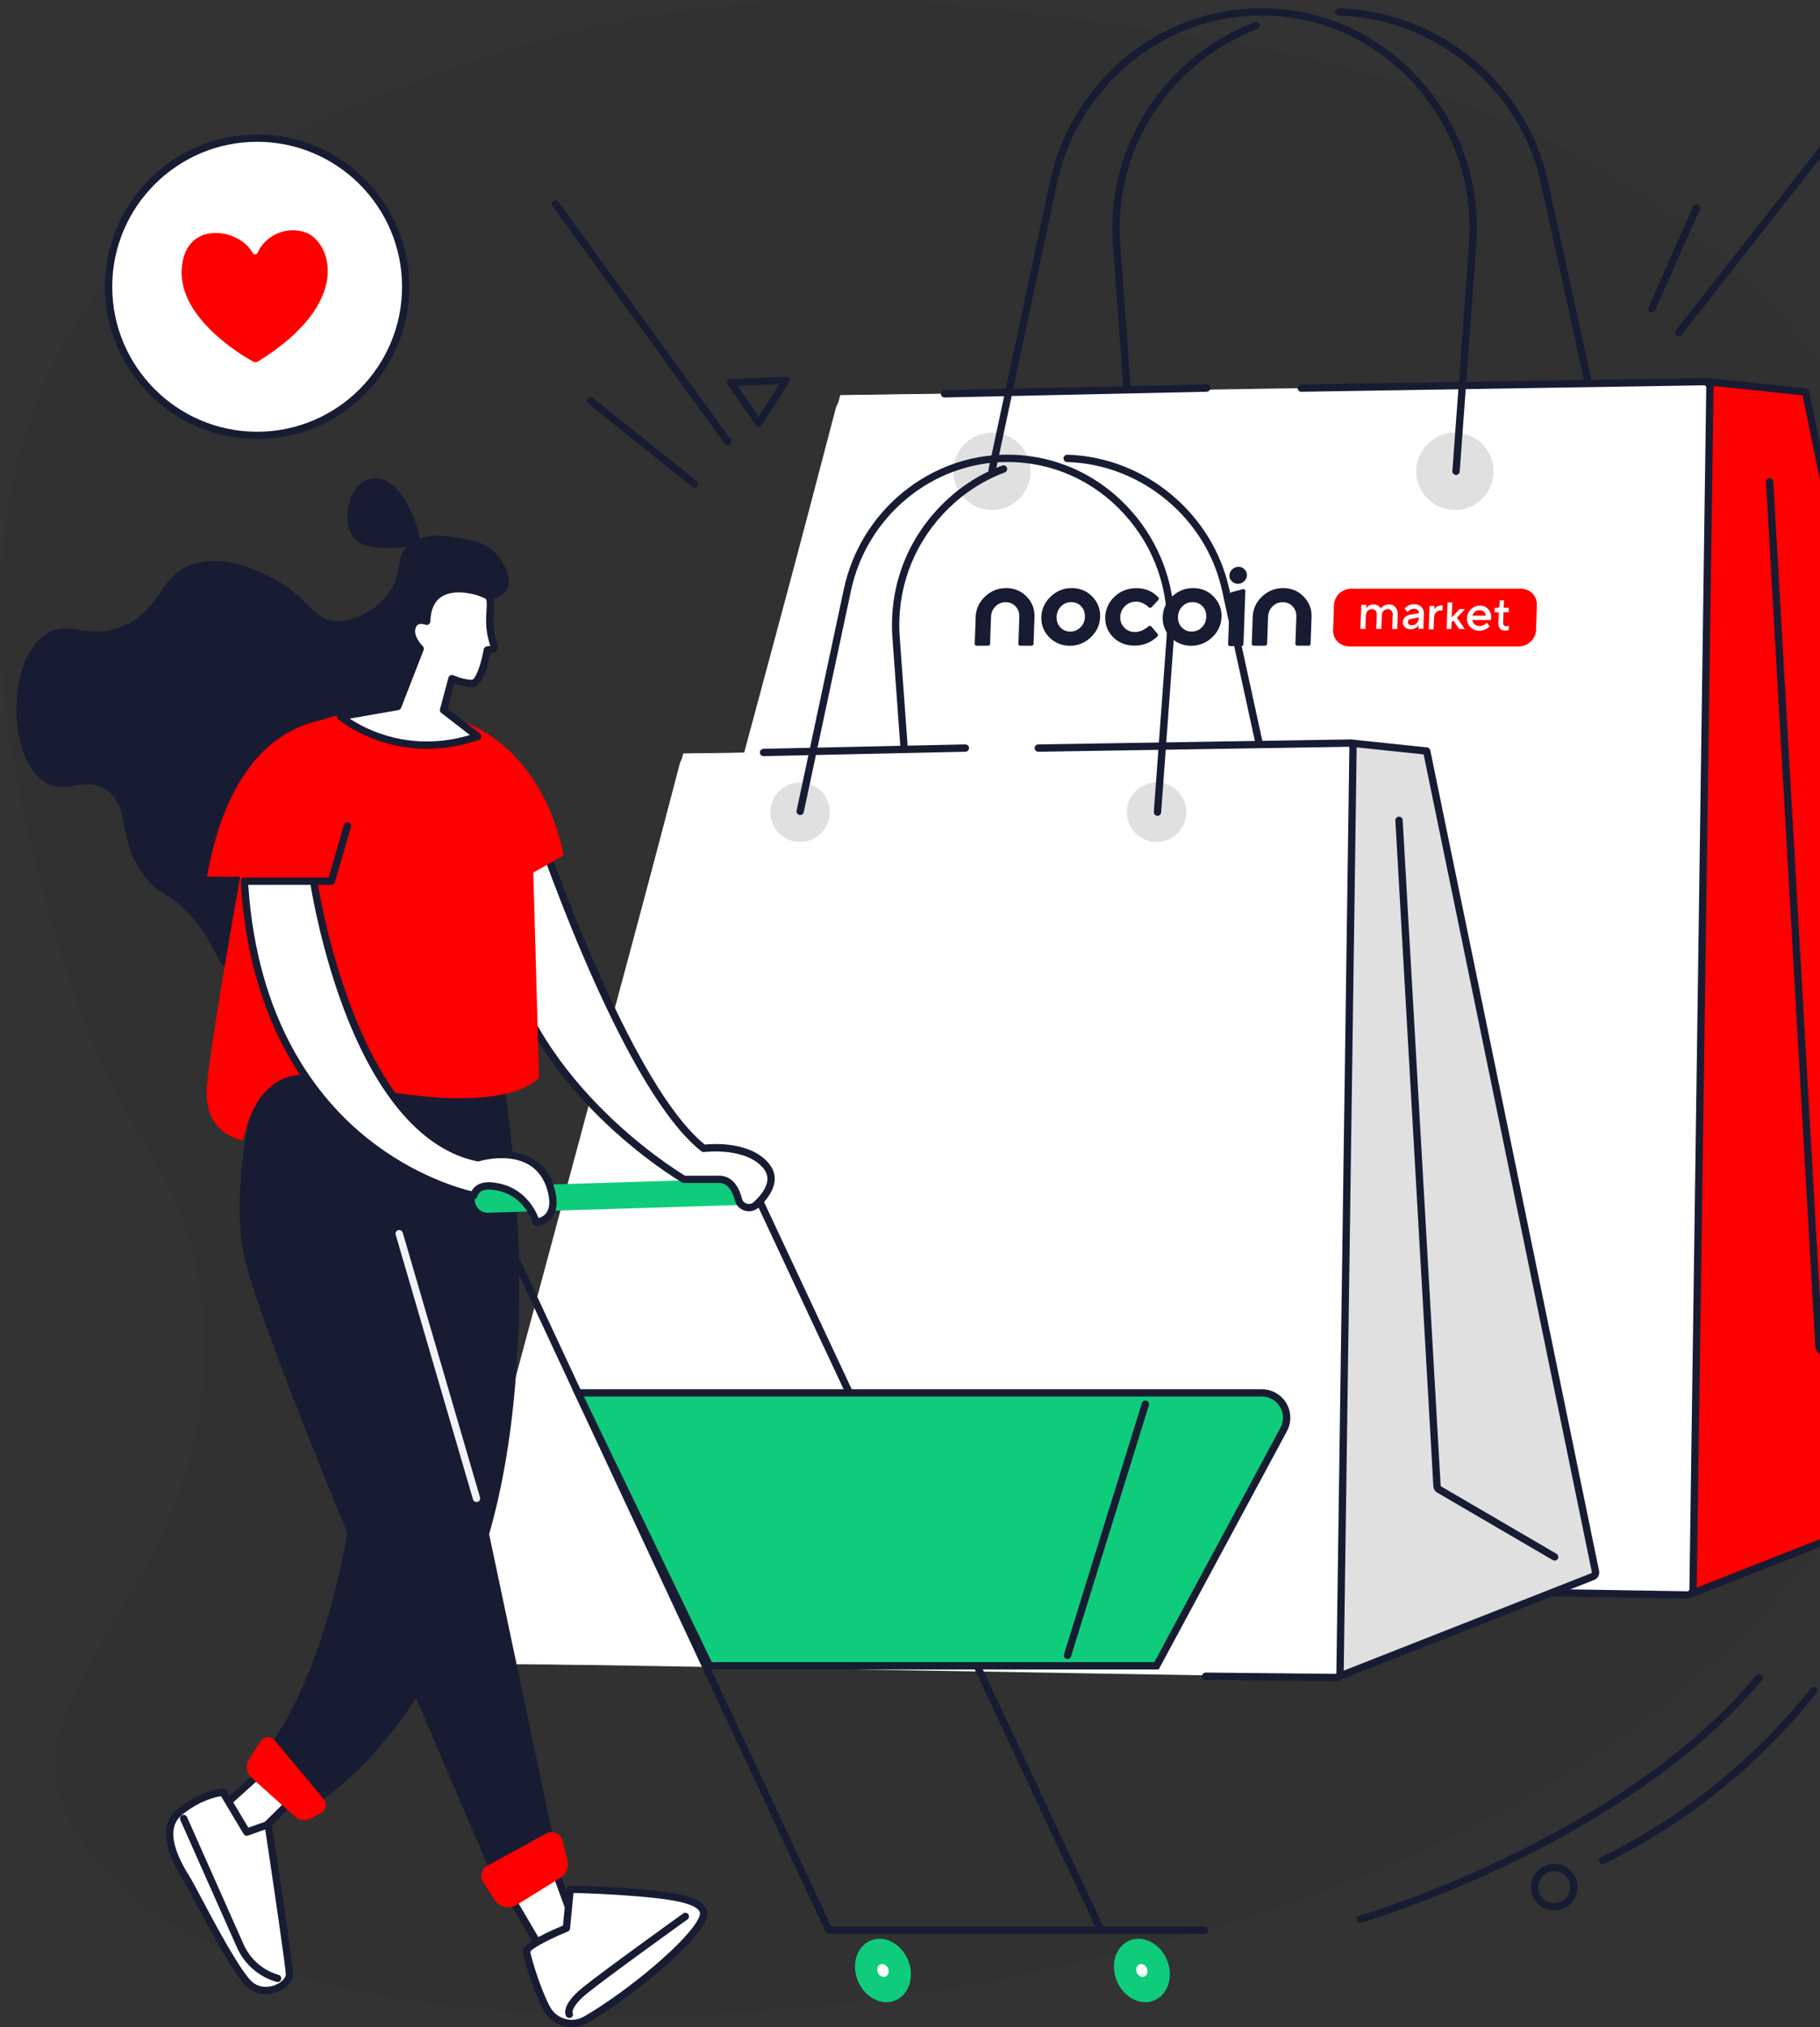 <svg width="256" height="285" viewBox="0 0 256 285" fill="none" xmlns="http://www.w3.org/2000/svg">
<rect x="0" y="0" width="256" height="285" fill="#333333" stroke="none"/>
<g clip-path="url(#clip0_0_81)">
<path d="M68.855 7.912C49.231 14.477 24.657 22.698 10.535 45.628C-8.282 76.181 2.811 114.422 7.989 132.274C16.726 162.393 26.922 163.433 28.516 185.024C31.24 221.897 0.971 236.271 9.15 254.721C23.366 286.789 96.889 288.091 145.404 277.27C174.989 270.671 241.742 255.781 270.591 193.223C292.774 145.122 286.803 81.297 247.075 40.845C218.197 11.439 179.103 6.513 149.555 2.476C132.432 0.137 103.093 -3.542 68.855 7.912Z" fill="black" fill-opacity="0.05"/>
<path d="M225.658 64.697C225.421 64.697 225.208 64.534 225.155 64.292L216.748 25.766C213.852 12.49 201.886 2.579 188.297 2.195C188.012 2.188 187.789 1.951 187.797 1.666C187.805 1.381 188.053 1.153 188.327 1.165C195.16 1.357 201.863 3.894 207.2 8.308C212.547 12.73 216.296 18.852 217.756 25.546L226.163 64.073C226.224 64.35 226.048 64.626 225.769 64.686C225.731 64.694 225.695 64.699 225.658 64.699V64.697Z" fill="#181C32"/>
<path d="M159.045 62.178C158.777 62.178 158.552 61.971 158.533 61.7L156.548 34.403C155.917 25.718 158.834 17.422 164.766 11.043C168.086 7.471 172.036 4.809 176.505 3.126C176.771 3.026 177.069 3.16 177.169 3.426C177.268 3.693 177.134 3.991 176.868 4.09C172.549 5.715 168.731 8.291 165.52 11.744C159.786 17.91 156.965 25.93 157.576 34.328L159.561 61.625C159.581 61.908 159.368 62.154 159.084 62.176C159.072 62.176 159.059 62.176 159.047 62.176L159.045 62.178Z" fill="#181C32"/>
<path d="M240.012 53.639L253.972 55.107L284.805 204.906C284.882 205.288 284.671 205.67 284.307 205.807L237.767 224.114C237.675 224.148 239.789 53.468 240.014 53.639H240.012Z" fill="#FF0000"/>
<path d="M237.767 224.63C237.591 224.63 237.421 224.539 237.326 224.382C237.253 224.261 237.322 215.281 237.533 197.439C237.729 180.834 237.993 159.494 238.256 138.894C238.466 122.473 238.772 98.985 239.038 80.335C239.158 71.974 239.256 65.472 239.333 61.009C239.418 55.965 239.53 53.381 239.669 53.257C239.781 53.157 239.926 53.112 240.068 53.128L254.028 54.594C254.251 54.617 254.433 54.783 254.478 55.002L285.312 204.802C285.439 205.436 285.093 206.061 284.49 206.288L237.957 224.594C237.894 224.619 237.831 224.63 237.768 224.63H237.767ZM240.497 54.208C240.16 64.073 238.374 211.712 238.284 223.357L284.12 205.325C284.255 205.274 284.33 205.14 284.302 205.006L253.545 55.577L240.497 54.206V54.208Z" fill="#181C32"/>
<path d="M118.19 55.548L239.337 53.877L236.967 222.867L73.521 221.72L118.19 55.548Z" fill="white"/>
<path d="M237.351 224.239C237.351 224.239 237.341 224.239 237.337 224.239L74.528 221.505L117.554 57.418C117.835 56.346 118.796 55.591 119.904 55.574L239.708 53.658C239.919 53.653 240.13 53.739 240.283 53.89C240.436 54.042 240.52 54.248 240.517 54.465L238.147 223.455C238.144 223.667 238.056 223.868 237.905 224.014C237.757 224.157 237.558 224.239 237.352 224.239H237.351Z" fill="white"/>
<path d="M237.351 224.753L97.746 222.468C97.461 222.464 97.235 222.23 97.24 221.945C97.245 221.66 97.477 221.449 97.764 221.438L237.346 223.723C237.424 223.723 237.494 223.695 237.545 223.645C237.6 223.592 237.631 223.522 237.631 223.447L240.001 54.457C240.001 54.382 239.971 54.307 239.918 54.255C239.865 54.202 239.794 54.164 239.721 54.172L183.043 55.079C182.77 55.091 182.524 54.856 182.52 54.572C182.515 54.287 182.742 54.053 183.026 54.049L239.699 53.142C240.037 53.142 240.392 53.273 240.645 53.525C240.894 53.775 241.034 54.119 241.029 54.471L238.659 223.461C238.655 223.812 238.513 224.139 238.261 224.383C238.016 224.622 237.692 224.753 237.347 224.753H237.351ZM132.856 55.881C132.577 55.881 132.346 55.658 132.341 55.376C132.335 55.091 132.561 54.856 132.845 54.85L169.702 54.047C169.993 54.033 170.222 54.267 170.229 54.552C170.235 54.837 170.009 55.072 169.725 55.079L132.868 55.881H132.857H132.856Z" fill="#181C32"/>
<path d="M139.526 71.7C136.53 71.7 134.091 69.261 134.091 66.265C134.091 63.269 136.53 60.828 139.526 60.828C142.523 60.828 144.963 63.267 144.963 66.265C144.963 69.263 142.524 71.7 139.526 71.7Z" fill="#E0E0E0"/>
<path d="M204.646 71.7C201.649 71.7 199.211 69.261 199.211 66.265C199.211 63.269 201.649 60.828 204.646 60.828C207.642 60.828 210.082 63.267 210.082 66.265C210.082 69.263 207.644 71.7 204.646 71.7Z" fill="#E0E0E0"/>
<path d="M204.805 66.771C204.792 66.771 204.78 66.771 204.767 66.771C204.484 66.751 204.27 66.503 204.291 66.22L206.623 34.328C207.221 25.93 204.457 17.908 198.842 11.741C193.227 5.578 185.595 2.183 177.354 2.183C163.661 2.183 151.602 12.099 148.682 25.763L140.05 66.218C139.99 66.496 139.716 66.673 139.439 66.614C139.16 66.555 138.984 66.281 139.043 66.003L147.675 25.548C150.697 11.412 163.178 1.153 177.356 1.153C185.891 1.153 193.793 4.667 199.605 11.047C205.414 17.424 208.272 25.719 207.653 34.403L205.32 66.295C205.3 66.566 205.074 66.773 204.808 66.773L204.805 66.771Z" fill="#181C32"/>
<path d="M277.348 202.74C277.259 202.74 277.17 202.718 277.089 202.67L255.991 190.359C255.619 190.142 255.377 189.756 255.345 189.327L248.404 67.778C248.389 67.494 248.605 67.25 248.889 67.234C249.171 67.219 249.417 67.435 249.433 67.719L256.371 189.257C256.378 189.34 256.429 189.422 256.51 189.468L277.608 201.779C277.854 201.922 277.937 202.237 277.793 202.483C277.698 202.647 277.525 202.739 277.348 202.739V202.74Z" fill="#181C32"/>
<g clip-path="url(#clip1_0_81)">
<path d="M213.887 82.757H190.091C188.779 82.757 187.681 83.785 187.637 85.04L187.513 88.599C187.469 89.864 188.496 90.881 189.807 90.881H213.604C214.915 90.881 216.014 89.853 216.057 88.599L216.181 85.051C216.225 83.785 215.199 82.757 213.887 82.757Z" fill="#FF0000"/>
<path d="M191.359 88.427L191.477 85.037H192.189L192.172 85.534C192.232 85.433 192.303 85.342 192.408 85.252C192.629 85.06 192.893 84.969 193.187 84.969C193.503 84.969 193.76 85.06 193.979 85.252C194.078 85.342 194.165 85.433 194.23 85.534C194.289 85.444 194.383 85.342 194.499 85.252C194.766 85.06 195.063 84.969 195.414 84.969C195.753 84.969 196.042 85.105 196.281 85.376C196.509 85.647 196.621 85.998 196.606 86.427L196.536 88.438H195.824L195.894 86.416C195.903 86.167 195.842 85.975 195.711 85.839C195.58 85.704 195.413 85.636 195.21 85.636C194.972 85.636 194.777 85.715 194.613 85.885C194.449 86.054 194.374 86.269 194.364 86.551L194.298 88.427H193.586L193.656 86.416C193.665 86.167 193.604 85.975 193.473 85.839C193.342 85.704 193.175 85.636 192.971 85.636C192.734 85.636 192.539 85.715 192.375 85.885C192.21 86.054 192.135 86.269 192.125 86.551L192.06 88.427H191.359Z" fill="white"/>
<path d="M209.113 87.544L209.525 88.041C209.43 88.154 209.314 88.267 209.163 88.358C208.839 88.573 208.463 88.674 208.056 88.674C207.558 88.674 207.146 88.505 206.819 88.166C206.491 87.827 206.336 87.409 206.354 86.912C206.371 86.415 206.555 85.996 206.906 85.657C207.257 85.319 207.67 85.149 208.145 85.149C208.631 85.149 209.021 85.307 209.315 85.624C209.621 85.94 209.765 86.335 209.749 86.81C209.747 86.855 209.733 86.934 209.717 87.07L209.702 87.171H207.091C207.128 87.409 207.234 87.612 207.42 87.77C207.607 87.928 207.841 88.019 208.124 88.019C208.384 88.019 208.624 87.94 208.855 87.793C208.949 87.714 209.03 87.635 209.113 87.544ZM207.101 86.561H209.011C208.963 86.324 208.868 86.132 208.715 85.996C208.561 85.861 208.371 85.793 208.122 85.793C207.614 85.782 207.277 86.042 207.101 86.561Z" fill="white"/>
<path d="M199.517 88.412L199.535 87.915C199.463 88.017 199.369 88.107 199.253 88.198C198.987 88.39 198.712 88.48 198.418 88.48C198.09 88.48 197.822 88.379 197.614 88.186C197.406 87.994 197.313 87.757 197.322 87.486C197.332 87.204 197.43 86.978 197.607 86.785C197.794 86.593 198.036 86.48 198.343 86.424L199.583 86.209C199.589 86.028 199.527 85.87 199.395 85.757C199.264 85.633 199.096 85.576 198.892 85.576C198.689 85.576 198.471 85.656 198.24 85.814C198.159 85.87 198.077 85.949 197.995 86.04L197.547 85.576C197.642 85.452 197.759 85.35 197.897 85.26C198.199 85.046 198.542 84.944 198.915 84.944C199.333 84.944 199.668 85.068 199.919 85.317C200.17 85.565 200.295 85.882 200.282 86.254L200.207 88.412H199.517ZM199.57 86.898L199.574 86.797L198.572 86.978C198.22 87.034 198.033 87.192 198.025 87.441C198.02 87.565 198.062 87.678 198.16 87.768C198.259 87.859 198.393 87.904 198.574 87.904C198.845 87.904 199.074 87.814 199.262 87.621C199.462 87.407 199.56 87.181 199.57 86.898Z" fill="white"/>
<path d="M210.761 87.626L210.815 86.084H210.224L210.245 85.465H210.604C210.71 85.465 210.785 85.433 210.839 85.381C210.883 85.328 210.918 85.234 210.923 85.098L210.947 84.405H211.538L211.502 85.454H212.23L212.209 86.073H211.48L211.429 87.552C211.417 87.878 211.57 88.045 211.876 88.045C211.96 88.045 212.045 88.035 212.131 88.003L212.238 87.951L212.216 88.57L212.077 88.622C211.971 88.654 211.854 88.664 211.717 88.664C211.4 88.664 211.161 88.57 210.998 88.392C210.824 88.234 210.749 87.972 210.761 87.626Z" fill="white"/>
<path d="M200.959 88.474L201.074 85.189H201.759L201.743 85.638C201.834 85.528 201.924 85.441 202.002 85.386C202.225 85.211 202.479 85.123 202.75 85.123H202.925L202.899 85.846L202.813 85.835C202.704 85.824 202.639 85.813 202.629 85.813C202.389 85.813 202.179 85.912 201.999 86.098C201.818 86.284 201.723 86.525 201.713 86.809L201.655 88.484H200.959L200.959 88.474Z" fill="white"/>
<path d="M204.114 87.555L204.14 86.759H204.246L205.292 85.634H206.063L204.777 87.012H204.64L204.114 87.555ZM203.482 88.433L203.612 84.701H204.272L204.142 88.433H203.482ZM205.24 88.433L204.372 87.159L204.833 86.695L206.029 88.433H205.24Z" fill="white"/>
<path d="M161.937 88.068L162.827 89.118C162.914 89.22 162.897 89.378 162.804 89.469C162.593 89.683 162.349 89.864 162.094 90.034C161.365 90.519 160.531 90.768 159.582 90.768C158.361 90.768 157.369 90.373 156.582 89.593C155.817 88.825 155.443 87.898 155.458 86.814C155.474 85.706 155.952 84.633 156.782 83.865C157.623 83.085 158.654 82.69 159.864 82.69C160.78 82.69 161.596 82.938 162.302 83.435C162.545 83.605 162.753 83.797 162.939 83.989C163.026 84.091 163.032 84.237 162.938 84.339L161.974 85.379C161.869 85.492 161.71 85.492 161.601 85.39C161.492 85.277 161.371 85.186 161.239 85.085C160.775 84.757 160.295 84.588 159.786 84.588C159.187 84.588 158.671 84.791 158.25 85.209C157.829 85.616 157.596 86.124 157.575 86.723C157.554 87.322 157.74 87.83 158.144 88.237C158.537 88.644 159.038 88.859 159.637 88.859C160.135 88.859 160.638 88.689 161.147 88.361C161.297 88.271 161.436 88.158 161.565 88.045C161.681 87.955 161.85 87.966 161.937 88.068Z" fill="#181C32"/>
<path d="M143.495 90.779C143.348 90.779 143.238 90.666 143.244 90.519L143.376 86.734C143.397 86.136 143.221 85.65 142.851 85.254C142.48 84.859 142.012 84.667 141.458 84.667C140.893 84.667 140.412 84.859 140.025 85.254C139.627 85.65 139.417 86.136 139.396 86.734L139.264 90.519C139.259 90.666 139.142 90.779 138.995 90.779H137.356C137.209 90.779 137.1 90.666 137.105 90.519L137.237 86.734C137.276 85.616 137.716 84.667 138.547 83.876C139.377 83.085 140.375 82.678 141.516 82.678C142.658 82.678 143.628 83.074 144.403 83.876C145.178 84.667 145.551 85.627 145.512 86.734L145.38 90.519C145.375 90.666 145.258 90.779 145.111 90.779H143.495Z" fill="#181C32"/>
<path d="M182.462 90.779C182.315 90.779 182.206 90.666 182.211 90.519L182.344 86.734C182.364 86.136 182.189 85.65 181.819 85.254C181.448 84.859 180.98 84.667 180.426 84.667C179.861 84.667 179.379 84.859 178.992 85.254C178.594 85.65 178.385 86.136 178.364 86.734L178.232 90.519C178.227 90.666 178.11 90.779 177.963 90.779H176.324C176.177 90.779 176.068 90.666 176.073 90.519L176.205 86.734C176.244 85.616 176.684 84.667 177.515 83.876C178.345 83.085 179.342 82.678 180.484 82.678C181.626 82.678 182.596 83.074 183.37 83.876C184.145 84.667 184.519 85.627 184.48 86.734L184.348 90.519C184.343 90.666 184.226 90.779 184.079 90.779H182.462Z" fill="#181C32"/>
<path d="M173.26 81.718C173.031 81.481 172.917 81.198 172.928 80.882C172.939 80.566 173.073 80.283 173.319 80.046C173.576 79.808 173.862 79.684 174.202 79.684C174.541 79.684 174.83 79.808 175.06 80.046C175.289 80.283 175.403 80.566 175.392 80.882C175.381 81.198 175.247 81.481 175.001 81.718C174.744 81.955 174.457 82.079 174.118 82.079C173.779 82.068 173.501 81.955 173.26 81.718Z" fill="#181C32"/>
<path d="M174.849 82.825L173.195 83.266C173.081 83.3 172.998 83.401 172.994 83.514L172.747 90.576C172.742 90.723 172.851 90.836 172.998 90.836H174.637C174.784 90.836 174.901 90.723 174.907 90.576L175.169 83.074C175.174 82.904 175.02 82.78 174.849 82.825Z" fill="#181C32"/>
<path d="M149.147 88.203C149.517 88.599 149.985 88.791 150.539 88.791C151.104 88.791 151.586 88.599 151.973 88.203C152.371 87.808 152.58 87.322 152.601 86.723C152.622 86.124 152.447 85.638 152.076 85.243C151.706 84.848 151.237 84.656 150.684 84.656C150.118 84.656 149.637 84.848 149.25 85.243C148.852 85.638 148.643 86.124 148.622 86.723C148.612 87.322 148.776 87.808 149.147 88.203ZM147.583 89.593C146.808 88.802 146.435 87.842 146.473 86.734C146.512 85.627 146.953 84.667 147.783 83.876C148.613 83.085 149.611 82.678 150.753 82.678C151.894 82.678 152.864 83.074 153.639 83.876C154.414 84.667 154.787 85.627 154.748 86.734C154.71 87.842 154.269 88.802 153.439 89.593C152.609 90.384 151.611 90.791 150.469 90.791C149.328 90.779 148.369 90.384 147.583 89.593Z" fill="#181C32"/>
<path d="M166.217 88.203C166.587 88.599 167.055 88.791 167.609 88.791C168.175 88.791 168.656 88.599 169.043 88.203C169.441 87.808 169.65 87.322 169.671 86.723C169.692 86.124 169.517 85.638 169.146 85.243C168.776 84.848 168.308 84.656 167.754 84.656C167.189 84.656 166.707 84.848 166.32 85.243C165.922 85.638 165.713 86.124 165.692 86.723C165.671 87.322 165.846 87.808 166.217 88.203ZM164.653 89.593C163.878 88.802 163.505 87.842 163.544 86.734C163.582 85.627 164.023 84.667 164.853 83.876C165.683 83.085 166.681 82.678 167.823 82.678C168.965 82.678 169.934 83.074 170.709 83.876C171.484 84.667 171.857 85.627 171.819 86.734C171.78 87.842 171.34 88.802 170.51 89.593C169.679 90.384 168.681 90.791 167.54 90.791C166.398 90.779 165.429 90.384 164.653 89.593Z" fill="#181C32"/>
</g>
<path d="M178.872 113.096C178.635 113.096 178.422 112.931 178.369 112.691L171.894 83.02C169.676 72.848 160.507 65.254 150.095 64.961C149.81 64.953 149.587 64.716 149.595 64.431C149.603 64.152 149.832 63.931 150.109 63.931C150.114 63.931 150.119 63.931 150.123 63.931C161.003 64.236 170.581 72.172 172.899 82.8L179.374 112.471C179.434 112.749 179.258 113.025 178.979 113.085C178.942 113.093 178.906 113.098 178.869 113.098L178.872 113.096Z" fill="#181C32"/>
<path d="M127.57 111.156C127.302 111.156 127.076 110.949 127.058 110.678L125.529 89.656C125.04 82.934 127.299 76.513 131.888 71.577C134.457 68.814 137.515 66.753 140.974 65.45C141.239 65.35 141.538 65.484 141.638 65.751C141.737 66.017 141.603 66.315 141.337 66.415C138.027 67.659 135.102 69.634 132.642 72.28C128.25 77.004 126.088 83.148 126.556 89.583L128.084 110.605C128.105 110.888 127.891 111.134 127.608 111.156C127.595 111.156 127.583 111.156 127.57 111.156Z" fill="#181C32"/>
<path d="M189.926 104.462L200.677 105.592L224.422 220.957C224.482 221.251 224.318 221.544 224.038 221.65L188.195 235.75C188.124 235.777 189.751 104.33 189.924 104.462H189.926Z" fill="#E0E0E0"/>
<path d="M188.196 236.266C188.02 236.266 187.852 236.176 187.755 236.018C187.687 235.906 187.734 228.969 187.897 215.206C188.042 202.904 188.244 186.512 188.453 170.118C188.615 157.472 188.851 139.383 189.056 125.021C189.144 118.868 189.221 113.735 189.282 110.137C189.349 106.219 189.448 104.2 189.58 104.081C189.689 103.982 189.835 103.939 189.979 103.951L200.73 105.081C200.953 105.104 201.135 105.269 201.181 105.489L224.926 220.854C225.035 221.401 224.739 221.937 224.22 222.133L188.385 236.23C188.322 236.255 188.258 236.266 188.196 236.266ZM190.413 105.031C190.159 113.578 188.802 224.895 188.713 234.993L223.849 221.172C223.9 221.153 223.925 221.107 223.916 221.058L200.247 106.064L190.412 105.031H190.413Z" fill="#181C32"/>
<path d="M96.106 105.932L189.407 104.646L187.581 234.791L61.706 233.907L96.106 105.932Z" fill="white"/>
<path d="M187.875 235.845C187.875 235.845 187.869 235.845 187.864 235.845L62.48 233.74L95.615 107.371C95.832 106.546 96.572 105.966 97.424 105.952L189.69 104.475C189.852 104.472 190.016 104.537 190.133 104.654C190.25 104.771 190.315 104.931 190.312 105.097L188.486 235.241C188.483 235.403 188.416 235.559 188.299 235.673C188.185 235.783 188.031 235.845 187.872 235.845H187.875Z" fill="white"/>
<path d="M187.875 236.361L169.588 236.18C169.303 236.177 169.076 235.945 169.079 235.66C169.082 235.378 169.312 235.15 169.594 235.15H169.599L187.87 235.331C187.902 235.331 187.925 235.322 187.942 235.305C187.961 235.286 187.972 235.261 187.973 235.235L189.799 105.09C189.799 105.064 189.79 105.039 189.77 105.02C189.753 105.003 189.723 104.995 189.703 104.992L146.053 105.69H146.046C145.765 105.69 145.534 105.464 145.53 105.184C145.525 104.899 145.753 104.665 146.036 104.66L189.683 103.962C189.979 103.959 190.281 104.076 190.498 104.291C190.713 104.506 190.833 104.802 190.828 105.106L189.002 235.25C188.997 235.548 188.872 235.838 188.659 236.045C188.448 236.249 188.17 236.363 187.874 236.363L187.875 236.361ZM107.399 106.307C107.121 106.307 106.89 106.084 106.885 105.802C106.879 105.517 107.105 105.282 107.389 105.276L135.772 104.657C136.058 104.657 136.293 104.877 136.299 105.162C136.305 105.447 136.079 105.682 135.796 105.689L107.412 106.307H107.401H107.399Z" fill="#181C32"/>
<path d="M112.537 118.372C110.229 118.372 108.35 116.495 108.35 114.185C108.35 111.876 110.228 109.999 112.537 109.999C114.846 109.999 116.724 111.876 116.724 114.185C116.724 116.495 114.846 118.372 112.537 118.372Z" fill="#E0E0E0"/>
<path d="M162.689 118.372C160.381 118.372 158.503 116.495 158.503 114.185C158.503 111.876 160.381 109.999 162.689 109.999C164.996 109.999 166.875 111.876 166.875 114.185C166.875 116.495 164.998 118.372 162.689 118.372Z" fill="#E0E0E0"/>
<path d="M162.812 114.693C162.799 114.693 162.787 114.693 162.774 114.693C162.491 114.673 162.277 114.425 162.297 114.142L164.094 89.582C164.552 83.146 162.435 76.999 158.131 72.275C153.83 67.554 147.984 64.953 141.67 64.953C131.179 64.953 121.942 72.551 119.704 83.019L113.057 114.175C112.998 114.452 112.725 114.628 112.446 114.57C112.168 114.511 111.991 114.237 112.051 113.959L118.698 82.803C121.037 71.864 130.697 63.923 141.672 63.923C148.278 63.923 154.396 66.642 158.894 71.582C163.39 76.516 165.602 82.936 165.122 89.656L163.326 114.218C163.306 114.489 163.08 114.696 162.813 114.696L162.812 114.693Z" fill="#181C32"/>
<path d="M218.679 219.408C218.59 219.408 218.501 219.386 218.42 219.338L202.171 209.856C201.852 209.669 201.643 209.338 201.615 208.968L196.271 115.357C196.255 115.074 196.472 114.829 196.755 114.813C197.039 114.804 197.283 115.014 197.299 115.298L202.642 208.898C202.644 208.92 202.662 208.95 202.69 208.965L218.937 218.447C219.184 218.59 219.266 218.905 219.123 219.151C219.028 219.315 218.855 219.407 218.677 219.407L218.679 219.408Z" fill="#181C32"/>
<path d="M236.126 47.269C236.015 47.269 235.903 47.233 235.808 47.158C235.584 46.982 235.545 46.658 235.721 46.435L256.622 19.812C256.798 19.59 257.122 19.549 257.345 19.725C257.568 19.901 257.609 20.225 257.432 20.448L236.531 47.071C236.43 47.201 236.279 47.268 236.126 47.268V47.269Z" fill="#181C32"/>
<path d="M232.339 43.931C232.269 43.931 232.199 43.917 232.131 43.888C231.87 43.773 231.754 43.469 231.869 43.209L238.161 29.015C238.276 28.755 238.58 28.636 238.84 28.753C239.1 28.869 239.217 29.172 239.102 29.433L232.81 43.626C232.724 43.818 232.536 43.933 232.339 43.933V43.931Z" fill="#181C32"/>
<path d="M102.366 62.605C102.208 62.605 102.05 62.532 101.949 62.393L77.721 28.992C77.554 28.761 77.605 28.439 77.836 28.272C78.067 28.105 78.389 28.156 78.556 28.386L102.784 61.787C102.951 62.017 102.899 62.34 102.669 62.507C102.577 62.574 102.471 62.605 102.366 62.605Z" fill="#181C32"/>
<path d="M97.687 68.54C97.575 68.54 97.461 68.502 97.366 68.428L82.735 56.735C82.512 56.557 82.476 56.233 82.654 56.011C82.832 55.788 83.156 55.752 83.378 55.929L98.01 67.622C98.233 67.8 98.268 68.124 98.091 68.347C97.99 68.475 97.84 68.54 97.687 68.54Z" fill="#181C32"/>
<path d="M106.731 60.01C106.561 60.01 106.402 59.926 106.306 59.788L102.37 54.061C102.264 53.907 102.25 53.706 102.334 53.538C102.418 53.369 102.588 53.262 102.775 53.254L110.541 52.974C110.739 52.969 110.912 53.067 111.007 53.232C111.102 53.399 111.097 53.605 110.994 53.765L107.164 59.772C107.071 59.917 106.912 60.007 106.739 60.01H106.729H106.731ZM103.75 54.25L106.714 58.563L109.598 54.039L103.75 54.25Z" fill="#181C32"/>
<path d="M218.621 268.606C217.301 268.606 216.053 267.805 215.552 266.501C214.9 264.811 215.746 262.906 217.437 262.255C219.128 261.605 221.032 262.45 221.683 264.141C222.334 265.831 221.488 267.735 219.798 268.387C219.411 268.536 219.012 268.606 218.621 268.606ZM217.806 263.218C216.645 263.665 216.066 264.973 216.513 266.132C216.96 267.293 218.267 267.872 219.427 267.427C220.588 266.98 221.167 265.672 220.72 264.513C220.273 263.352 218.965 262.772 217.806 263.218Z" fill="#181C32"/>
<path d="M225.421 262.081C225.231 262.081 225.047 261.975 224.958 261.792C224.834 261.537 224.938 261.228 225.194 261.104C236.777 255.421 246.717 247.424 254.737 237.335C254.914 237.112 255.239 237.075 255.461 237.252C255.684 237.429 255.722 237.754 255.544 237.977C247.429 248.188 237.369 256.28 225.649 262.029C225.575 262.065 225.497 262.082 225.423 262.082L225.421 262.081Z" fill="#181C32"/>
<path d="M191.34 270.339C191.116 270.339 190.91 270.191 190.845 269.965C190.767 269.692 190.924 269.406 191.199 269.328C191.562 269.223 227.791 258.637 247.06 235.523C247.242 235.305 247.566 235.275 247.786 235.457C248.004 235.64 248.034 235.964 247.851 236.184C228.377 259.545 191.848 270.214 191.482 270.32C191.436 270.334 191.387 270.341 191.34 270.341V270.339Z" fill="#181C32"/>
<path d="M39.051 247.075L29.459 255.714L34.102 259.977L42.526 251.658L39.051 247.075Z" fill="white"/>
<path d="M34.102 260.493C33.978 260.493 33.853 260.448 33.754 260.357L29.11 256.094C29.003 255.996 28.943 255.857 28.943 255.712C28.943 255.567 29.006 255.429 29.113 255.332L38.707 246.694C38.815 246.597 38.956 246.549 39.101 246.563C39.245 246.577 39.375 246.65 39.463 246.764L42.937 251.345C43.093 251.55 43.073 251.84 42.889 252.023L34.464 260.343C34.364 260.443 34.233 260.491 34.102 260.491V260.493ZM30.224 255.719L34.089 259.267L41.842 251.608L38.978 247.834L30.223 255.719H30.224Z" fill="#181C32"/>
<path d="M31.365 251.984L34.704 257.579L37.722 256.521C37.722 256.521 40.673 276.05 40.708 277.558C40.742 279.066 37.686 280.784 35.408 279.246C33.13 277.708 27.237 265.696 26.312 264.24C25.386 262.787 21.964 257.405 25.294 254.731C28.624 252.057 31.365 251.984 31.365 251.984Z" fill="white"/>
<path d="M37.39 280.364C36.644 280.364 35.857 280.17 35.12 279.673C33.434 278.535 30.202 272.608 27.304 267.143C26.626 265.865 26.092 264.857 25.877 264.518C22.828 259.723 22.524 256.295 24.971 254.329C28.398 251.578 31.231 251.471 31.351 251.468C31.532 251.449 31.711 251.558 31.807 251.719L34.931 256.953L37.552 256.033C37.697 255.983 37.858 255.999 37.989 256.079C38.12 256.158 38.21 256.29 38.232 256.443C38.352 257.242 41.189 276.023 41.223 277.547C41.242 278.376 40.614 279.239 39.584 279.802C38.986 280.129 38.213 280.366 37.39 280.366V280.364ZM31.09 252.529C30.327 252.635 28.146 253.104 25.618 255.133C23.647 256.716 24.027 259.687 26.748 263.965C26.986 264.338 27.502 265.312 28.217 266.66C30.121 270.253 34.085 277.73 35.698 278.819C36.864 279.606 38.215 279.375 39.092 278.897C39.76 278.532 40.204 277.998 40.195 277.569C40.17 276.436 38.347 264.103 37.308 257.211L34.875 258.064C34.643 258.143 34.388 258.051 34.263 257.841L31.09 252.527V252.529Z" fill="#181C32"/>
<path d="M39.05 278.661C39.003 278.661 38.955 278.655 38.908 278.641C36.413 277.926 34.377 276.156 33.323 273.784L25.363 255.876C25.247 255.616 25.363 255.312 25.624 255.195C25.885 255.08 26.189 255.197 26.304 255.457L34.265 273.365C35.195 275.458 36.991 277.019 39.191 277.65C39.466 277.728 39.623 278.015 39.545 278.287C39.48 278.513 39.274 278.661 39.05 278.661Z" fill="#181C32"/>
<path d="M70.221 148.665C70.642 149.463 77.418 188.378 68.222 217.612C59.026 246.845 42.827 254.587 42.827 254.587L35.969 247.695C35.969 247.695 47.063 237.997 50.622 203.024C54.666 163.301 46.239 149.058 46.239 149.058L70.221 148.665Z" fill="#181C32"/>
<path d="M36.653 244.813L35.02 247.354C34.49 248.179 34.639 249.266 35.368 249.921L41.468 255.382C42.101 255.949 43.023 256.052 43.766 255.642L45.2 254.849C45.881 254.472 46.049 253.57 45.552 252.973L38.646 244.69C38.11 244.048 37.105 244.11 36.653 244.813Z" fill="#FF0000"/>
<path d="M69.222 262.289L77.04 275.606L81.688 272.849L76.471 258.561L69.222 262.289Z" fill="white"/>
<path d="M77.04 276.12C76.996 276.12 76.954 276.115 76.91 276.103C76.778 276.068 76.664 275.983 76.594 275.864L68.778 262.548C68.707 262.425 68.688 262.28 68.728 262.143C68.767 262.007 68.861 261.894 68.987 261.828L76.236 258.099C76.367 258.032 76.521 258.025 76.66 258.078C76.797 258.131 76.906 258.241 76.956 258.38L82.172 272.669C82.258 272.902 82.165 273.162 81.951 273.289L77.303 276.045C77.222 276.093 77.132 276.117 77.04 276.117V276.12ZM69.944 262.498L77.222 274.898L81.058 272.625L76.189 259.287L69.944 262.5V262.498Z" fill="#181C32"/>
<path d="M82.426 283.944C80.477 285.075 77.984 284.369 76.912 282.387C75.493 279.76 74.073 274.928 74.073 274.358C74.073 273.364 79.668 271.079 79.668 271.079L80.201 265.613C80.201 265.613 84.547 265.661 89.795 266.107C94.347 266.493 99.85 267.084 98.864 269.613C97.535 273.018 88.494 280.424 82.426 283.944Z" fill="white"/>
<path d="M80.432 285C80.022 285 79.609 284.944 79.203 284.829C78.018 284.495 77.044 283.715 76.46 282.632C75.066 280.053 73.559 275.084 73.559 274.356C73.559 273.49 75.454 272.265 79.187 270.719L79.69 265.562C79.717 265.297 79.938 265.096 80.203 265.096H80.209C80.253 265.096 84.634 265.149 89.84 265.593C94.189 265.962 98.178 266.434 99.23 268.122C99.54 268.619 99.579 269.198 99.345 269.798C97.906 273.49 88.394 281.077 82.687 284.388C81.989 284.793 81.217 284.998 80.434 284.998L80.432 285ZM74.59 274.395C74.665 275.074 75.993 279.606 77.364 282.142C77.816 282.977 78.567 283.579 79.48 283.838C80.391 284.095 81.345 283.975 82.166 283.498C88.278 279.953 97.137 272.616 98.382 269.426C98.533 269.04 98.445 268.818 98.353 268.667C97.488 267.279 92.455 266.85 89.751 266.62C85.573 266.264 81.931 266.162 80.669 266.135L80.183 271.127C80.164 271.318 80.042 271.483 79.865 271.554C77.532 272.506 74.893 273.861 74.592 274.395H74.59Z" fill="#181C32"/>
<path d="M80.083 283.716C79.915 283.716 79.75 283.633 79.651 283.482C79.496 283.244 78.879 281.932 81.968 279.425C84.832 277.102 95.989 269.094 96.101 269.015C96.332 268.849 96.654 268.901 96.82 269.133C96.985 269.364 96.932 269.686 96.701 269.851C96.589 269.932 85.457 277.921 82.617 280.226C80.399 282.024 80.522 282.887 80.538 282.96C80.661 283.193 80.589 283.485 80.365 283.632C80.278 283.688 80.18 283.716 80.085 283.716H80.083Z" fill="#181C32"/>
<path d="M37.532 147.446C37.532 147.446 32.102 163.58 34.171 175.844C36.242 188.109 70.62 266.906 70.62 266.906L78.603 262.11L56.146 155.781L50.624 146.41L37.534 147.446H37.532Z" fill="#181C32"/>
<path d="M67.949 264.588L69.567 267.1C70.242 268.147 71.63 268.461 72.688 267.805L78.799 264.025C79.644 263.503 80.053 262.497 79.815 261.532L79.134 258.788C78.882 257.772 77.736 257.271 76.82 257.774L68.524 262.325C67.714 262.769 67.451 263.809 67.951 264.586L67.949 264.588Z" fill="#FF0000"/>
<path d="M67.024 211.172C66.801 211.172 66.595 211.025 66.53 210.801L55.658 173.59C55.579 173.317 55.735 173.03 56.009 172.951C56.282 172.87 56.568 173.027 56.648 173.301L67.519 210.512C67.599 210.785 67.443 211.072 67.169 211.151C67.12 211.165 67.072 211.172 67.024 211.172Z" fill="#F1F3F6"/>
<path d="M59.277 76.638C59.277 76.638 58.364 70.938 55.316 68.302C52.268 65.665 48.904 68.261 48.869 72.569C48.835 76.878 51.9 77.679 59.277 76.638Z" fill="#181C32"/>
<path d="M43.861 130.972C35.561 136.109 34.492 137.315 32.684 136.653C30.213 135.748 30.699 132.94 26.539 128.458C23.515 125.2 22.734 126.121 20.595 123.542C16.274 118.335 18.542 113.478 14.931 111.046C11.9 109.004 9.38 111.805 6.395 110.022C1.06 106.835 0.804 92.933 6.395 89.195C9.757 86.947 12.475 90.221 17.581 87.899C22.896 85.482 22.309 80.862 27.221 79.294C31.647 77.883 36.37 80.278 38.205 81.21C43.547 83.919 43.938 87.293 47.528 87.304C50.306 87.313 53.438 85.505 55.049 82.814C56.635 80.164 55.601 78.57 57.267 76.862C59.398 74.678 62.999 75.331 65.14 75.719C66.75 76.01 68.275 76.311 69.621 77.699C70.667 78.777 72.01 80.931 71.44 82.579C70.841 84.307 68.602 84.145 66.619 85.194C63.875 86.644 62.359 90.016 60.584 98.831C57.589 113.709 59.719 114.968 57.062 120.113C54.8 124.493 50.739 126.718 43.864 130.973L43.861 130.972Z" fill="#181C32"/>
<path d="M164.155 275.599C165.099 277.93 164.28 280.461 162.324 281.253C160.37 282.044 158.02 280.796 157.076 278.465C156.132 276.134 156.951 273.603 158.907 272.812C160.861 272.02 163.211 273.268 164.155 275.599Z" fill="#0FCC7C"/>
<path d="M161.335 276.742C161.526 277.215 161.36 277.73 160.962 277.89C160.565 278.05 160.088 277.797 159.896 277.324C159.705 276.852 159.871 276.336 160.269 276.176C160.666 276.016 161.143 276.269 161.335 276.743V276.742Z" fill="white"/>
<path d="M127.735 275.599C128.68 277.93 127.86 280.461 125.905 281.253C123.951 282.044 121.601 280.796 120.657 278.465C119.712 276.134 120.532 273.603 122.488 272.812C124.441 272.02 126.791 273.268 127.735 275.599Z" fill="#0FCC7C"/>
<path d="M124.917 276.742C125.108 277.215 124.942 277.73 124.544 277.89C124.147 278.05 123.67 277.797 123.479 277.324C123.287 276.851 123.454 276.336 123.851 276.176C124.248 276.016 124.725 276.269 124.917 276.743V276.742Z" fill="white"/>
<path d="M169.459 271.886H116.585C116.386 271.886 116.203 271.771 116.118 271.589L68.155 168.868C68.035 168.61 68.146 168.304 68.404 168.183C68.663 168.063 68.968 168.175 69.088 168.432L116.912 270.856H169.457C169.743 270.856 169.973 271.087 169.973 271.372C169.973 271.657 169.743 271.888 169.457 271.888L169.459 271.886Z" fill="#181C32"/>
<path d="M154.86 271.886C154.667 271.886 154.482 271.777 154.393 271.59L105.899 168.071C105.779 167.812 105.89 167.507 106.147 167.385C106.404 167.263 106.711 167.376 106.832 167.633L155.326 271.152C155.446 271.411 155.336 271.716 155.078 271.838C155.008 271.871 154.934 271.886 154.86 271.886Z" fill="#181C32"/>
<path d="M68.621 170.5C67.625 170.5 66.804 169.708 66.773 168.706C66.742 167.686 67.544 166.832 68.565 166.801L106.094 165.649C107.118 165.615 107.968 166.42 107.999 167.441C108.031 168.462 107.228 169.316 106.208 169.347L68.679 170.498C68.66 170.498 68.64 170.498 68.621 170.498V170.5Z" fill="#0FCC7C"/>
<path d="M81.312 195.83H177.491C178.719 195.83 179.858 196.475 180.488 197.53C181.117 198.585 181.147 199.892 180.564 200.973L162.673 234.2H99.799L81.314 195.83H81.312Z" fill="#0FCC7C"/>
<path d="M162.98 234.714H99.475L80.493 195.314H177.491C178.894 195.314 180.21 196.062 180.93 197.265C181.649 198.469 181.683 199.984 181.018 201.218L162.98 234.714ZM100.121 233.684H162.365L180.109 200.729C180.603 199.811 180.578 198.687 180.044 197.793C179.509 196.9 178.531 196.344 177.49 196.344H82.132L100.121 233.684Z" fill="#181C32"/>
<path d="M150.159 233.24C150.108 233.24 150.058 233.232 150.007 233.217C149.735 233.133 149.583 232.844 149.667 232.572L160.615 197.266C160.699 196.995 160.987 196.842 161.26 196.927C161.531 197.011 161.684 197.299 161.6 197.572L150.652 232.877C150.583 233.098 150.379 233.24 150.159 233.24Z" fill="#181C32"/>
<path d="M74.165 112.138C74.165 112.138 87.143 152.123 98.971 161.453C98.971 161.453 105.103 160.635 107.792 163.951C109.355 165.878 107.884 167.963 106.38 169.372C105.547 170.152 104.162 169.763 103.873 168.658C103.506 167.251 102.72 165.754 101.041 165.805H96.202C96.202 165.805 73.554 152.699 70.221 130.543C70.128 129.926 74.166 112.14 74.166 112.14L74.165 112.138Z" fill="white"/>
<path d="M105.347 170.297C105.156 170.297 104.961 170.271 104.769 170.215C104.076 170.014 103.554 169.481 103.373 168.787C102.937 167.115 102.152 166.286 101.055 166.318H96.201C96.111 166.318 96.022 166.294 95.942 166.249C95.885 166.216 90.152 162.869 84.095 156.845C78.494 151.275 71.451 142.202 69.709 130.617C69.615 129.996 72.144 118.701 73.662 112.023C73.713 111.797 73.909 111.633 74.142 111.622C74.374 111.611 74.584 111.758 74.654 111.977C74.784 112.373 87.598 151.544 99.126 160.915C100.297 160.797 105.62 160.454 108.191 163.624C109.604 165.367 109.087 167.541 106.731 169.746C106.348 170.106 105.855 170.296 105.347 170.296V170.297ZM101.137 165.288C102.242 165.288 103.677 165.869 104.37 168.529C104.459 168.867 104.715 169.127 105.056 169.225C105.403 169.325 105.767 169.239 106.028 168.996C107.987 167.164 108.447 165.574 107.393 164.276C104.92 161.229 99.099 161.958 99.04 161.966C98.903 161.984 98.763 161.945 98.653 161.86C88.122 153.551 76.942 121.975 74.26 114.056C72.733 120.819 70.782 129.674 70.734 130.5C73.886 151.328 94.591 164.234 96.343 165.291H101.039C101.072 165.291 101.104 165.289 101.137 165.289V165.288ZM70.729 130.465C70.729 130.465 70.729 130.472 70.729 130.473C70.729 130.47 70.729 130.467 70.729 130.465Z" fill="#181C32"/>
<path d="M35.698 112.655C36.714 107.096 40.734 102.516 46.158 100.931C50.233 99.74 55.543 99.122 61.827 100.456C76.91 103.657 79.254 120.289 79.254 120.289L75.017 122.678L75.817 151.465C75.817 151.465 71.479 158.08 44.84 151.465C44.84 151.465 36.82 148.399 34.171 160.316C34.171 160.316 29.007 159.633 29.068 153.657C29.113 149.229 33.453 124.945 35.698 112.657V112.655Z" fill="#FF0000"/>
<path d="M46.615 124.399H44.115C43.83 124.399 43.6 124.169 43.6 123.884C43.6 123.598 43.83 123.368 44.115 123.368H46.228L48.375 115.977C48.455 115.705 48.74 115.546 49.014 115.627C49.287 115.706 49.444 115.991 49.365 116.266L47.11 124.028C47.046 124.248 46.845 124.399 46.615 124.399Z" fill="#181C32"/>
<path d="M34.369 123.885H44.115C44.115 123.885 49.303 159.134 67.247 162.773C67.247 162.773 75.418 160.314 77.448 167.052C78.833 171.648 75.418 171.848 75.418 171.848C75.418 171.848 74.268 167.363 69.422 166.774C69.422 166.774 67.086 166.325 66.662 168.074C66.662 168.074 36.638 162.486 34.369 123.885Z" fill="white"/>
<path d="M75.416 172.363C75.182 172.363 74.977 172.204 74.918 171.977C74.874 171.809 73.783 167.824 69.359 167.287C69.347 167.287 69.336 167.284 69.324 167.281C69.249 167.267 67.465 166.949 67.161 168.195C67.097 168.462 66.835 168.632 66.566 168.58C66.254 168.523 58.843 167.087 51.043 160.856C43.853 155.114 35.036 144.043 33.853 123.915C33.845 123.773 33.895 123.634 33.993 123.531C34.09 123.429 34.227 123.369 34.369 123.369H44.115C44.371 123.369 44.587 123.556 44.625 123.809C44.676 124.156 49.941 158.586 67.231 162.241C68.331 161.955 75.935 160.242 77.942 166.902C78.48 168.688 78.403 170.095 77.711 171.083C76.885 172.264 75.505 172.357 75.447 172.36C75.438 172.36 75.427 172.36 75.418 172.36L75.416 172.363ZM69.501 166.266C73.666 166.78 75.291 170.035 75.76 171.257C76.086 171.16 76.555 170.949 76.875 170.484C77.368 169.766 77.397 168.661 76.956 167.2C75.095 161.026 67.709 163.17 67.396 163.265C67.315 163.29 67.229 163.295 67.145 163.276C59.627 161.752 53.168 154.446 48.472 142.147C45.398 134.101 43.992 126.305 43.677 124.399H34.919C36.204 143.805 44.729 154.491 51.69 160.052C58.25 165.292 64.655 167.075 66.335 167.474C66.968 166.181 68.622 166.1 69.504 166.266H69.501Z" fill="#181C32"/>
<path d="M39.427 123.161C39.427 123.161 28.674 123.39 29.07 123.161C29.464 122.932 31.17 104.127 45.223 101.24L39.428 123.161H39.427Z" fill="#FF0000"/>
<path d="M59.104 91.207L55.941 99.33L47.902 100.732C47.902 100.732 55.674 107.482 67.186 103.534L62.39 99.825L63.572 95.411C63.572 95.411 64.933 96.053 66.348 96.092C67.742 96.129 68.546 91.383 68.546 91.383L69.329 91.26C69.408 91.247 69.478 91.199 69.519 91.13C69.559 91.06 69.567 90.976 69.539 90.901C69.36 90.411 69.032 89.384 68.928 88.214C68.735 86.029 69.338 84.251 68.606 83.771C67.323 82.934 60.218 80.822 60.018 87.344C60.018 87.344 58.37 86.687 57.946 88.214C57.522 89.741 59.104 91.208 59.104 91.208V91.207Z" fill="white"/>
<path d="M60.048 105.276C52.461 105.276 47.626 101.175 47.565 101.12C47.416 100.989 47.353 100.785 47.406 100.593C47.459 100.402 47.618 100.258 47.815 100.224L55.566 98.872L58.505 91.325C58.025 90.788 57.059 89.484 57.45 88.075C57.647 87.368 58.061 87.034 58.376 86.878C58.775 86.68 59.203 86.665 59.545 86.704C59.735 84.848 60.522 83.547 61.886 82.835C64.319 81.565 67.881 82.68 68.889 83.34C69.582 83.793 69.528 84.723 69.456 85.903C69.416 86.579 69.371 87.344 69.442 88.168C69.54 89.273 69.847 90.244 70.023 90.725C70.104 90.945 70.083 91.188 69.963 91.392C69.843 91.596 69.64 91.734 69.408 91.769L68.989 91.835C68.671 93.53 67.87 96.653 66.334 96.608C65.389 96.583 64.479 96.313 63.918 96.109L62.976 99.629L67.501 103.127C67.65 103.242 67.725 103.431 67.694 103.619C67.663 103.806 67.532 103.961 67.353 104.023C64.716 104.927 62.264 105.277 60.046 105.277L60.048 105.276ZM49.184 101.031C51.47 102.546 57.728 105.834 66.095 103.342L62.075 100.233C61.91 100.106 61.838 99.894 61.893 99.693L63.075 95.278C63.114 95.13 63.217 95.009 63.356 94.945C63.495 94.881 63.654 94.881 63.792 94.945C63.805 94.951 65.078 95.542 66.363 95.578H66.368C66.854 95.578 67.664 93.504 68.04 91.297C68.077 91.079 68.249 90.909 68.467 90.875L68.959 90.797C68.766 90.216 68.509 89.292 68.417 88.259C68.337 87.358 68.387 86.518 68.428 85.842C68.468 85.169 68.518 84.329 68.325 84.203C67.594 83.726 64.411 82.682 62.363 83.749C61.204 84.354 60.589 85.569 60.534 87.36C60.529 87.528 60.442 87.682 60.302 87.774C60.162 87.866 59.984 87.883 59.828 87.823C59.668 87.76 59.169 87.632 58.831 87.804C58.647 87.896 58.521 88.075 58.444 88.351C58.114 89.543 59.442 90.817 59.456 90.83C59.61 90.973 59.661 91.198 59.585 91.394L56.42 99.517C56.355 99.685 56.207 99.806 56.029 99.838L49.186 101.031H49.184Z" fill="#181C32"/>
<path d="M50.948 55.094C59.11 46.933 59.11 33.701 50.948 25.54C42.787 17.378 29.555 17.378 21.393 25.54C13.232 33.701 13.232 46.933 21.393 55.094C29.555 63.256 42.787 63.256 50.948 55.094Z" fill="white"/>
<path d="M36.17 61.731C24.362 61.731 14.758 52.124 14.758 40.318C14.758 28.512 24.364 18.905 36.17 18.905C47.977 18.905 57.583 28.512 57.583 40.318C57.583 52.124 47.977 61.731 36.17 61.731ZM36.17 19.934C24.931 19.934 15.787 29.077 15.787 40.316C15.787 51.556 24.931 60.699 36.17 60.699C47.409 60.699 56.553 51.556 56.553 40.316C56.553 29.077 47.409 19.934 36.17 19.934Z" fill="#181C32"/>
<path d="M36.285 50.83C36.08 50.957 35.818 50.964 35.606 50.845C33.764 49.815 25.221 44.669 25.554 37.934C25.908 30.818 33.63 32.052 35.538 35.555C35.609 35.687 35.752 35.767 35.902 35.759C36.053 35.751 36.186 35.657 36.245 35.517C37.18 33.269 40.201 31.639 43.046 32.706C46.438 33.979 49.888 42.398 36.284 50.828L36.285 50.83Z" fill="#FF0000"/>
</g>
<defs>
<clipPath id="clip0_0_81">
<rect width="285.337" height="285" fill="white"/>
</clipPath>
<clipPath id="clip1_0_81">
<rect width="78.894" height="11.219" fill="white" transform="matrix(1 0 -0.035 0.999 137.484 79.684)"/>
</clipPath>
</defs>
</svg>
